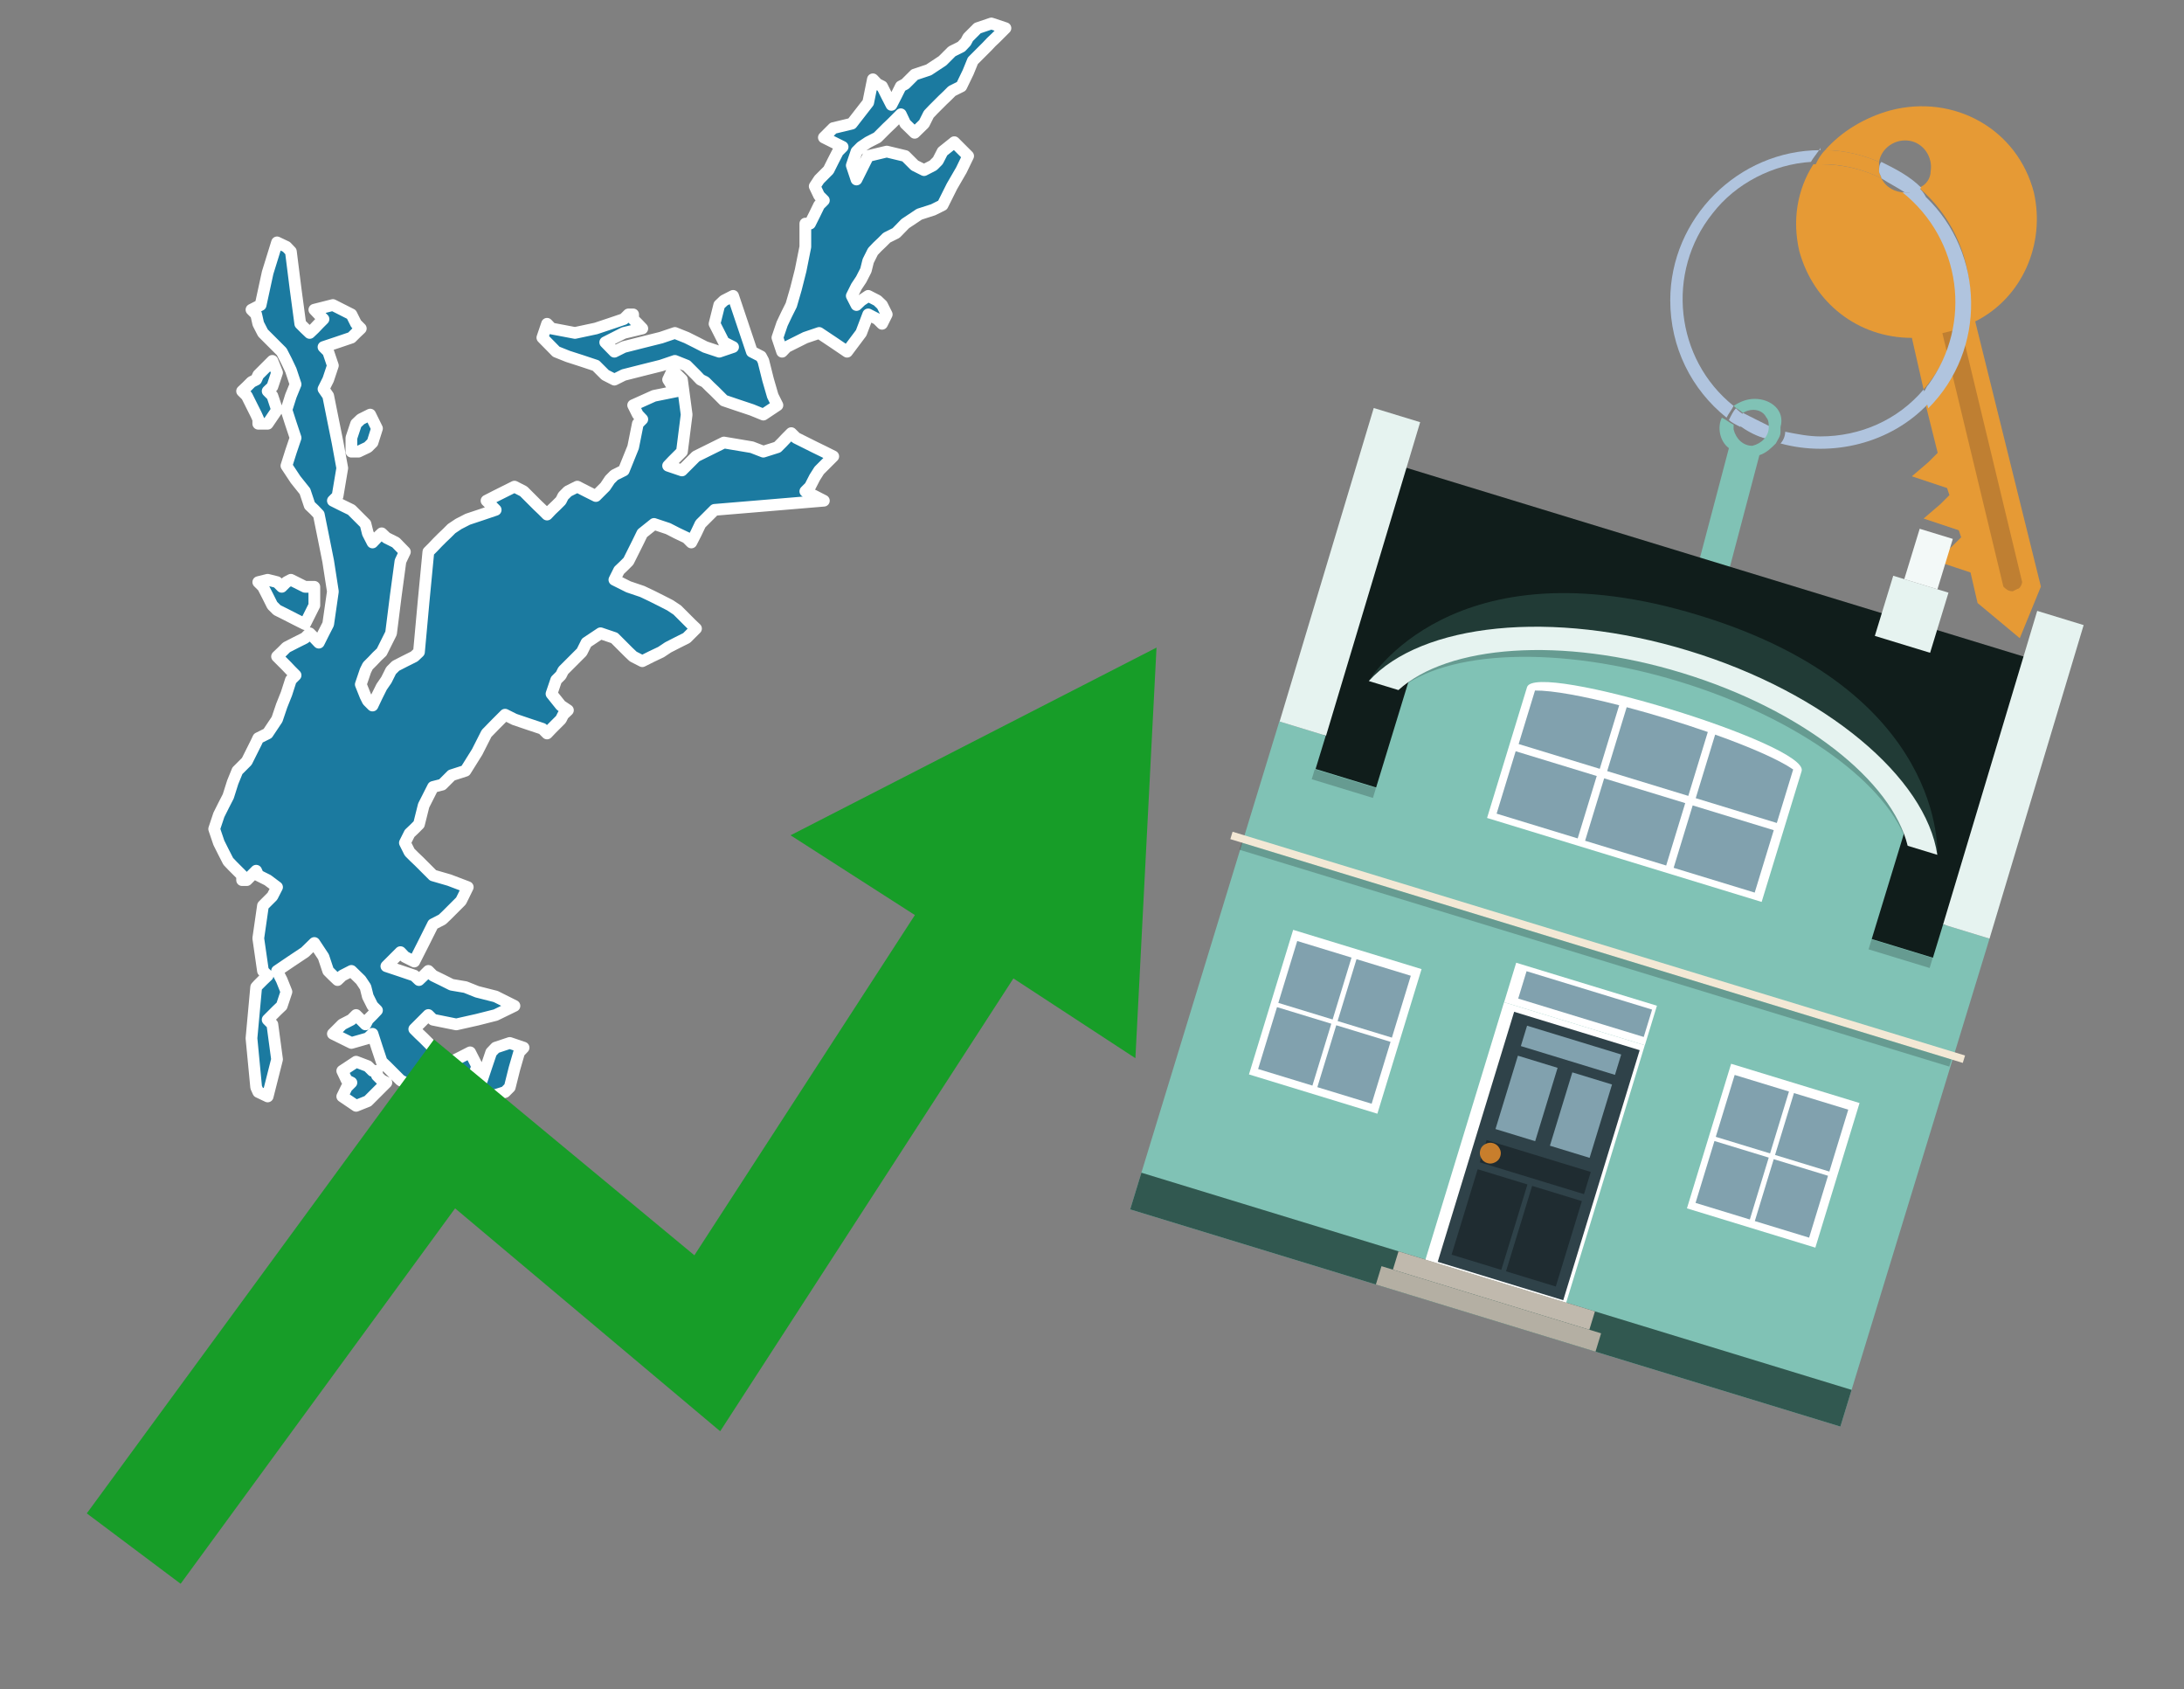 <?xml version="1.0" encoding="utf-8"?>
<!-- Generator: Adobe Illustrator 26.0.3, SVG Export Plug-In . SVG Version: 6.00 Build 0)  -->
<svg version="1.1" id="Text" xmlns="http://www.w3.org/2000/svg" xmlns:xlink="http://www.w3.org/1999/xlink" x="0px" y="0px"
	 width="93.1px" height="72px" viewBox="0 0 93.1 72" style="enable-background:new 0 0 93.1 72;" xml:space="preserve">
<rect x="0" y="0" width="93.1" height="72" fill="#808080" stroke="none"/>
<style type="text/css">
	.st0{fill:#1B7AA0;stroke:#FFFFFF;stroke-width:0.5;stroke-linejoin:round;}
	.st1{fill:#179D28;}
	.st2{fill:#E69A35;}
	.st3{fill:#B0C4DE;}
	.st4{fill:#80C2B5;}
	.st5{fill:#BF7F32;}
	.st6{fill-rule:evenodd;clip-rule:evenodd;fill:#101D1B;}
	.st7{fill-rule:evenodd;clip-rule:evenodd;fill:#80C2B5;}
	.st8{opacity:0.2;fill-rule:evenodd;clip-rule:evenodd;enable-background:new    ;}
	.st9{fill-rule:evenodd;clip-rule:evenodd;fill:#E6F3F0;}
	.st10{fill-rule:evenodd;clip-rule:evenodd;fill:#315850;}
	.st11{fill-rule:evenodd;clip-rule:evenodd;fill:#F3F9F8;}
	.st12{fill:#213B36;}
	.st13{fill:none;}
	.st14{opacity:0.2;enable-background:new    ;}
	.st15{fill:#E6F3F0;}
	.st16{fill-rule:evenodd;clip-rule:evenodd;fill:#FFFFFF;}
	.st17{fill-rule:evenodd;clip-rule:evenodd;fill:#81A1AE;}
	.st18{fill:#81A1AE;}
	.st19{fill:#FFFFFF;}
	.st20{fill:#2F4249;}
	.st21{fill:#1F2C31;}
	.st22{fill:#C87E2C;}
	.st23{fill-rule:evenodd;clip-rule:evenodd;fill:#C0B9AD;}
	.st24{fill-rule:evenodd;clip-rule:evenodd;fill:#B4AFA3;}
	.st25{fill-rule:evenodd;clip-rule:evenodd;fill:#F3E8D5;}
</style>
<path class="st0" d="M16.07,45.84L16.27,46.04L16.47,46.14L16.27,46.34L16.07,46.54L15.88,46.73L15.68,46.93L15.18,47.13L14.59,46.73L14.78,46.34L14.98,46.14L14.78,46.04L14.59,45.64L15.18,45.25L15.68,45.44L15.88,45.64L16.07,45.64ZM13.4,25.8L13.0,26.6L12.6,26.4L12.21,26.2L11.81,26.0L11.61,25.8L11.41,25.4L11.21,25.01L11.01,24.81L11.41,24.71L11.81,24.81L12.01,25.01L12.21,24.81L12.4,24.71L12.6,24.81L13.0,25.01L13.4,25.01ZM14.98,18.66L15.18,18.06L15.38,17.87L15.78,17.67L16.07,18.26L15.88,18.86L15.68,19.06L15.28,19.25L14.98,19.25ZM20.54,46.04L20.74,45.44L20.94,44.85L21.13,44.65L21.73,44.45L22.32,44.65L22.13,44.85L21.93,45.54L21.73,46.34L21.53,46.54L20.94,46.73L20.34,46.44L20.34,46.04ZM10.32,37.31L10.12,37.11L9.92,36.91L9.73,36.71L9.53,36.32L9.33,35.92L9.13,35.33L9.33,34.73L9.53,34.33L9.73,33.94L9.92,33.34L10.12,32.85L10.32,32.65L10.52,32.45L10.72,32.05L10.92,31.65L11.01,31.46L11.41,31.26L11.81,30.66L12.01,30.07L12.21,29.57L12.4,28.98L12.6,28.78L12.4,28.58L12.21,28.38L12.01,28.18L11.81,27.98L12.01,27.79L12.21,27.59L12.6,27.39L13.0,27.19L13.2,26.99L13.4,27.19L13.59,27.39L13.79,26.99L13.99,26.6L14.19,25.21L13.99,23.92L13.79,22.92L13.59,21.93L13.4,21.73L13.2,21.54L13.0,20.94L12.6,20.44L12.21,19.85L12.4,19.25L12.6,18.66L12.4,18.06L12.21,17.47L12.4,16.87L12.6,16.38L12.4,15.78L12.21,15.38L12.01,14.99L11.81,14.79L11.61,14.59L11.41,14.39L11.21,14.19L11.01,13.8L10.92,13.4L10.72,13.2L11.11,13.0L11.41,11.62L11.81,10.33L12.21,10.52L12.4,10.72L12.6,12.31L12.8,13.8L13.0,14.0L13.2,14.19L13.4,14.0L13.59,13.8L13.79,13.6L13.59,13.4L13.4,13.2L14.19,13.0L14.98,13.4L15.18,13.8L15.38,14.0L15.18,14.19L14.98,14.39L14.39,14.59L13.79,14.79L13.99,14.99L14.19,15.58L13.99,16.18L13.79,16.58L13.99,16.87L14.19,17.87L14.39,18.86L14.59,19.95L14.39,21.14L14.19,21.34L14.59,21.54L14.98,21.73L15.18,21.93L15.38,22.13L15.58,22.33L15.68,22.73L15.88,23.12L16.07,22.92L16.27,22.73L16.47,22.92L16.87,23.12L17.26,23.52L17.07,23.92L16.87,25.4L16.67,26.99L16.47,27.39L16.27,27.79L16.07,27.98L15.88,28.18L15.68,28.38L15.58,28.58L15.38,29.17L15.58,29.67L15.68,29.87L15.88,30.07L16.07,29.67L16.27,29.27L16.47,28.98L16.67,28.58L16.87,28.38L17.26,28.18L17.66,27.98L17.86,27.79L18.06,25.6L18.26,23.52L18.46,23.32L18.65,23.12L18.85,22.92L19.05,22.73L19.25,22.53L19.55,22.33L19.94,22.13L20.54,21.93L21.13,21.73L20.94,21.54L20.74,21.34L21.13,21.14L21.53,20.94L21.93,20.74L22.32,20.94L22.52,21.14L22.72,21.34L22.92,21.54L23.12,21.73L23.32,21.93L23.51,21.73L23.71,21.54L23.91,21.34L24.01,21.14L24.21,20.94L24.61,20.74L25.0,20.94L25.4,21.14L25.8,20.74L26.0,20.44L26.19,20.25L26.59,20.05L26.99,19.06L27.19,18.06L27.38,17.87L27.19,17.67L26.99,17.27L27.88,16.87L28.87,16.67L28.67,16.48L28.48,16.18L28.67,15.78L28.87,15.98L29.07,16.18L29.27,17.67L29.07,19.25L28.87,19.45L28.67,19.65L28.48,19.85L29.07,20.05L29.67,19.45L30.86,18.86L32.05,19.06L32.54,19.25L33.14,19.06L33.34,18.86L33.53,18.66L33.73,18.46L33.93,18.66L34.33,18.86L34.73,19.06L35.12,19.25L35.52,19.45L35.32,19.65L35.12,19.85L34.92,20.05L34.73,20.35L34.53,20.74L34.33,20.94L34.73,21.14L35.12,21.34L32.74,21.54L30.46,21.73L30.26,21.93L30.06,22.13L29.86,22.33L29.67,22.73L29.47,23.12L29.27,22.92L28.87,22.73L28.48,22.53L27.88,22.33L27.38,22.73L27.19,23.12L26.99,23.52L26.79,23.92L26.59,24.12L26.39,24.31L26.19,24.71L26.79,25.01L27.38,25.21L27.78,25.4L28.18,25.6L28.57,25.8L28.87,26.0L29.07,26.2L29.27,26.4L29.47,26.6L29.67,26.79L29.47,26.99L29.27,27.19L28.87,27.39L28.48,27.59L28.18,27.79L27.78,27.98L27.38,28.18L26.99,27.98L26.79,27.79L26.59,27.59L26.39,27.39L26.19,27.19L25.6,26.99L25.0,27.39L24.8,27.79L24.61,27.98L24.41,28.18L24.21,28.38L24.01,28.58L23.91,28.78L23.71,28.98L23.51,29.57L23.91,30.07L24.21,30.27L24.01,30.46L23.91,30.66L23.71,30.86L23.51,31.06L23.32,31.26L23.12,31.06L22.52,30.86L21.93,30.66L21.53,30.46L21.13,30.86L20.74,31.26L20.34,32.05L19.84,32.85L19.25,33.04L19.05,33.24L18.85,33.44L18.46,33.54L18.06,34.33L17.86,35.13L17.66,35.33L17.46,35.52L17.26,35.92L17.46,36.32L17.66,36.52L17.86,36.71L18.06,36.91L18.26,37.11L18.46,37.31L19.15,37.51L19.94,37.81L19.75,38.2L19.65,38.4L19.45,38.6L19.25,38.8L19.05,39.0L18.85,39.19L18.46,39.39L18.06,40.19L17.66,40.98L17.26,40.78L17.07,40.58L16.87,40.78L16.67,40.98L16.47,41.18L17.07,41.38L17.66,41.58L17.86,41.77L18.06,41.58L18.26,41.38L18.46,41.58L18.85,41.77L19.25,41.97L19.84,42.07L20.34,42.27L21.13,42.47L21.93,42.87L21.13,43.26L20.34,43.46L19.45,43.66L18.46,43.46L18.26,43.26L18.06,43.46L17.86,43.66L17.66,43.86L17.86,44.06L18.06,44.25L18.26,44.45L18.46,44.65L18.65,44.85L18.85,45.05L19.25,45.25L19.65,45.05L20.04,44.85L20.34,45.44L20.14,46.04L19.94,46.14L19.75,46.34L19.65,46.54L19.75,46.73L19.94,47.13L20.54,47.53L21.13,47.73L20.94,47.92L20.74,48.32L20.34,48.72L19.94,48.92L19.75,49.12L19.65,49.31L19.45,49.51L19.25,49.91L19.05,50.31L18.85,50.5L18.65,50.6L18.46,50.8L18.26,51.0L18.06,50.01L18.26,49.12L18.46,48.92L18.65,48.72L18.85,48.52L19.05,48.32L19.25,48.12L19.45,47.92L19.65,47.53L18.85,47.13L18.06,46.93L17.86,46.73L17.66,46.54L17.46,46.34L17.26,46.14L17.07,46.04L16.87,45.84L16.67,45.64L16.47,45.44L16.27,45.25L16.07,44.65L15.88,44.06L15.68,44.25L14.98,44.45L14.19,44.06L14.59,43.66L14.98,43.46L15.18,43.26L15.38,43.46L15.58,43.66L15.68,43.46L15.88,43.26L16.07,43.06L15.88,42.87L15.68,42.47L15.58,42.07L15.38,41.77L14.98,41.38L14.59,41.58L14.39,41.77L14.19,41.58L13.99,41.38L13.79,40.78L13.4,40.19L13.0,40.58L12.4,40.98L11.81,41.38L12.01,41.77L12.21,42.27L12.01,42.87L11.81,43.06L11.61,43.26L11.41,43.46L11.61,43.66L11.81,45.15L11.41,46.73L11.01,46.54L10.92,46.34L10.72,44.25L10.92,42.07L11.01,41.97L11.21,41.77L11.41,41.58L11.21,41.38L11.01,39.99L11.21,38.6L11.41,38.4L11.61,38.2L11.81,37.81L11.41,37.51L11.01,37.31L10.92,37.11L10.72,37.31L10.52,37.51L10.32,37.51ZM26.99,13.6L27.19,13.8L27.38,14.0L26.59,14.19L25.8,14.59L26.19,14.99L26.59,14.79L27.38,14.59L28.18,14.39L28.77,14.19L29.27,14.39L29.67,14.59L30.06,14.79L30.66,14.99L31.25,14.79L30.86,14.59L30.46,13.8L30.66,13.0L30.86,12.81L31.25,12.61L31.65,13.8L32.05,14.99L32.44,15.19L32.54,15.38L32.74,16.18L32.94,16.87L33.14,17.27L32.54,17.67L32.05,17.47L31.45,17.27L30.86,17.07L30.66,16.87L30.46,16.67L30.26,16.48L30.06,16.28L29.86,16.18L29.67,15.98L29.47,15.78L29.27,15.58L28.77,15.38L28.18,15.58L27.38,15.78L26.59,15.98L26.19,16.18L25.8,15.98L25.6,15.78L25.4,15.58L24.8,15.38L24.21,15.19L23.71,14.99L23.12,14.39L23.32,13.8L23.51,14.0L24.51,14.19L25.4,14.0L26.0,13.8L26.59,13.6L26.79,13.4L26.99,13.4ZM11.01,17.87L10.92,17.67L10.72,17.27L10.52,16.87L10.32,16.67L10.52,16.48L10.72,16.28L10.92,16.18L11.01,15.98L11.21,15.78L11.41,15.58L11.61,15.38L11.81,15.88L11.61,16.48L11.41,16.67L11.61,16.87L11.81,17.47L11.41,18.06L11.01,18.06ZM34.53,9.53L34.73,9.13L34.92,8.74L35.12,8.54L34.92,8.34L34.73,7.94L34.92,7.65L35.12,7.45L35.32,7.25L35.52,6.85L35.72,6.46L35.92,6.26L35.52,6.06L35.12,5.86L35.32,5.66L35.52,5.46L36.31,5.27L37.01,4.37L37.21,3.38L37.4,3.58L37.6,3.68L37.8,4.08L38.0,4.47L38.2,4.08L38.4,3.68L38.59,3.58L38.79,3.38L38.99,3.18L39.59,2.98L40.18,2.59L40.58,2.19L40.98,1.99L41.17,1.79L41.27,1.6L41.47,1.4L41.67,1.2L42.26,1.0L42.86,1.2L42.66,1.4L42.46,1.6L42.26,1.79L42.07,1.99L41.87,2.19L41.67,2.39L41.47,2.59L41.27,3.08L40.98,3.68L40.58,3.88L40.38,4.08L40.18,4.27L39.98,4.47L39.78,4.67L39.59,4.87L39.39,5.27L38.99,5.66L38.59,5.27L38.4,4.87L38.2,5.07L38.0,5.27L37.8,5.46L37.6,5.66L37.4,5.86L37.01,6.06L36.71,6.26L36.51,6.46L36.31,7.05L36.51,7.65L36.71,7.25L36.91,6.85L37.01,6.65L37.8,6.46L38.59,6.65L38.79,6.85L38.99,7.05L39.39,7.25L39.78,7.05L39.98,6.85L40.18,6.46L40.68,6.06L41.27,6.65L40.98,7.25L40.58,7.94L40.18,8.74L39.78,8.94L39.19,9.13L38.59,9.53L38.2,9.93L37.8,10.13L37.6,10.33L37.4,10.52L37.21,10.72L37.01,11.12L36.91,11.52L36.71,11.91L36.51,12.21L36.31,12.61L36.51,13.0L36.71,12.81L37.01,12.61L37.4,12.81L37.6,13.0L37.8,13.4L37.6,13.8L37.4,13.6L37.01,13.4L36.71,14.19L36.11,14.99L35.52,14.59L34.92,14.19L34.33,14.39L33.93,14.59L33.53,14.79L33.34,14.99L33.14,14.39L33.34,13.8L33.53,13.4L33.73,13.0L33.93,12.31L34.13,11.52L34.33,10.52L34.33,9.53Z"/>
<polygon class="st1" points="49.3,27.6 33.7,35.6 39,39 29.6,53.5 18.5,44.3 3.7,64.5 7.7,67.5 19.4,51.5 30.7,61 43.2,41.7 
	48.4,45.1 "/>
<path class="st2" d="M80.2,7.6c0-0.1-0.1-0.2-0.1-0.3c0-0.1,0-0.3,0-0.4c-0.7-0.3-1.5-0.5-2.3-0.5c-0.2,0.2-0.3,0.4-0.4,0.6
	c0.1,0,0.2,0,0.3,0C78.5,7,79.4,7.2,80.2,7.6z"/>
<path class="st3" d="M77.6,6.4c-3.5,0-6.4,2.9-6.4,6.4c0,2,0.9,3.8,2.4,5c0.1-0.2,0.2-0.3,0.3-0.5c-2.5-2-2.9-5.7-0.9-8.2
	c1-1.3,2.6-2.1,4.2-2.2c0.1-0.2,0.3-0.4,0.4-0.6V6.4z"/>
<path class="st2" d="M84.2,13.7c2-1,3-3.3,2.5-5.5C86,5.5,83.3,4,80.6,4.7c-1.1,0.3-2.1,0.9-2.8,1.7c0.8,0,1.6,0.2,2.3,0.5
	c0.1-0.6,0.7-1,1.3-0.9c0.6,0.1,1,0.7,0.9,1.3c0,0.3-0.2,0.6-0.5,0.7c2.7,2.3,2.9,6.4,0.6,9c-0.1,0.1-0.2,0.2-0.3,0.3l0.5,2
	l-0.4,0.4l-0.7,0.6l0.9,0.3l0.6,0.2l0.1,0.3l-0.4,0.4L82,22.1l0.9,0.3l0.6,0.2l0.1,0.3l-0.4,0.4l-0.7,0.6l0.9,0.3l0.6,0.2l0.3,1.3
	l1.8,1.5L87,25L84.2,13.7z"/>
<path class="st2" d="M81.2,8.2c-0.4,0-0.8-0.2-1-0.6C79.4,7.2,78.5,7,77.6,7c-0.1,0-0.2,0-0.3,0c-0.7,1.1-0.9,2.4-0.6,3.7
	c0.6,2.2,2.5,3.7,4.8,3.7l0.5,2.2c2.1-2.4,1.9-6.1-0.6-8.2C81.3,8.3,81.2,8.3,81.2,8.2z"/>
<path class="st3" d="M74.1,18.1c0.4,0.3,0.8,0.5,1.2,0.6c0.1-0.1,0.2-0.3,0.2-0.5l0,0c-0.4-0.2-0.8-0.4-1.2-0.6
	C74.2,17.8,74.1,17.9,74.1,18.1z"/>
<path class="st3" d="M74.4,17.7c-0.2-0.1-0.3-0.2-0.4-0.3c-0.1,0.1-0.2,0.3-0.3,0.5c0.1,0.1,0.3,0.2,0.5,0.3
	C74.1,17.9,74.2,17.8,74.4,17.7z"/>
<path class="st4" d="M74.8,17c-0.3,0-0.6,0.1-0.9,0.3c0.1,0.1,0.3,0.2,0.4,0.3c0.3-0.2,0.8-0.2,1,0.2c0.1,0.1,0.1,0.3,0.1,0.4l0,0
	c0,0.4-0.3,0.7-0.7,0.8c-0.4,0-0.7-0.3-0.8-0.7c0,0,0,0,0-0.1v-0.1c-0.2-0.1-0.3-0.2-0.5-0.3c-0.2,0.4-0.1,1,0.3,1.3l-1.549,5.865
	l1.3,0.3L75,19.4c0.3-0.1,0.5-0.3,0.7-0.5c0.1-0.2,0.2-0.3,0.2-0.5c0-0.1,0-0.1,0-0.2C76.1,17.5,75.5,17,74.8,17z"/>
<path class="st5" d="M86,25.1l-0.2,0.1c-0.2,0-0.3-0.1-0.4-0.2l0,0l-2.6-10.8l0.8-0.2l2.6,10.8C86.2,24.9,86.1,25.1,86,25.1L86,25.1
	z"/>
<path class="st3" d="M80.1,7.3c0,0.1,0.1,0.2,0.1,0.3c0.3,0.2,0.7,0.4,1,0.6c0.1,0,0.2,0,0.3,0c0.1,0,0.3-0.1,0.4-0.2
	c-0.5-0.5-1.1-0.8-1.7-1.1C80.1,7,80.1,7.2,80.1,7.3z"/>
<path class="st3" d="M77.6,18.6c-0.5,0-1-0.1-1.5-0.2c0,0.2-0.1,0.4-0.2,0.5c2.2,0.6,4.7,0,6.3-1.7L82,16.6
	C80.9,17.9,79.3,18.6,77.6,18.6z"/>
<path class="st3" d="M81.8,8c-0.1,0.1-0.2,0.1-0.4,0.2c-0.1,0-0.2,0-0.3,0c2.5,2,3,5.6,1.1,8.2c-0.1,0.1-0.1,0.2-0.2,0.3l0.2,0.7
	c2.5-2.5,2.4-6.6-0.1-9C82,8.2,81.9,8.1,81.8,8L81.8,8z"/>
<g>
	<polygon class="st6" points="82.528,40.998 55.935,32.868 59.826,19.899 86.386,28.019 	"/>
	<polygon class="st7" points="80.743,53.306 84.81,40.003 82.831,39.398 82.397,40.819 56.081,32.774 56.516,31.353 
		54.536,30.747 48.178,51.544 78.452,60.8 	"/>
	
		<rect x="68.968" y="23.239" transform="matrix(0.292 -0.956 0.956 0.292 13.561 92.358)" class="st8" width="0.443" height="27.553"/>
	<polygon class="st9" points="84.81,40.003 82.831,39.398 86.843,26.036 88.822,26.641 	"/>
	<polygon class="st9" points="56.527,31.356 54.548,30.751 58.56,17.389 60.539,17.994 	"/>
	<polygon class="st10" points="78.452,60.8 78.93,59.236 48.656,49.98 48.178,51.544 	"/>
	<polygon class="st9" points="83.06,25.259 80.705,24.539 79.921,27.102 82.277,27.822 	"/>
	<polygon class="st11" points="83.245,22.968 81.833,22.536 81.176,24.683 82.589,25.115 	"/>
	<g>
		<path class="st12" d="M72.43,26.226C61.89,23.003,58.349,29.025,58.349,29.025l3.957-1.27l17.769,5.433l2.509,3.247
			C82.584,36.434,83.016,29.462,72.43,26.226z"/>
		<path class="st4" d="M80.089,32.789c-5.154-4.135-11.002-5.938-17.558-5.368l-2.205,0.697L58.453,34.245l21.126,6.459
			l1.9-6.216L80.089,32.789z"/>
		<g>
			<polygon class="st13" points="67.162,26.107 64.292,27.075 78.703,31.48 76.864,29.073 			"/>
		</g>
		<path class="st14" d="M71.853,28.195c-5.851-1.789-11.352-1.36-13.504,0.83l1.264,0.386
			c2.033-1.704,6.843-1.93,11.978-0.36s8.996,4.447,9.729,6.997l1.264,0.386
			C82.025,33.415,77.704,29.984,71.853,28.195z"/>
		<path class="st15" d="M71.993,27.738c-5.851-1.789-11.412-1.166-13.644,1.287l1.264,0.386
			c2.098-1.918,6.956-2.301,12.091-0.731s8.948,4.604,9.616,7.367l1.264,0.386
			C82.105,33.152,77.844,29.526,71.993,27.738z"/>
		<g>
			<g>
				<path class="st16" d="M65.095,29.286c0.346-1.132,12.051,2.446,11.705,3.579l-1.704,5.575l-11.705-3.579
					L65.095,29.286L65.095,29.286z"/>
			</g>
			
				<rect x="72.127" y="34.37" transform="matrix(0.292 -0.956 0.956 0.292 17.425 95.904)" class="st17" width="2.782" height="3.615"/>
			
				<rect x="68.352" y="33.216" transform="matrix(0.292 -0.956 0.956 0.292 15.857 91.478)" class="st17" width="2.782" height="3.615"/>
			
				<rect x="64.578" y="32.062" transform="matrix(0.292 -0.956 0.956 0.292 14.29 87.052)" class="st17" width="2.782" height="3.615"/>
			<g>
				<path class="st18" d="M75.743,35.075l0.697-2.28c-0.622-0.429-1.87-0.967-3.326-1.486l-0.828,2.709L75.743,35.075z"
					/>
				<path class="st18" d="M68.195,32.767l0.828-2.709c-1.497-0.384-2.832-0.636-3.589-0.628l-0.697,2.281
					L68.195,32.767z"/>
				<path class="st18" d="M71.969,33.921l0.832-2.723c-1.111-0.386-2.321-0.756-3.458-1.057l-0.832,2.723L71.969,33.921
					z"/>
			</g>
		</g>
	</g>
	<g>
		
			<rect x="66.534" y="39.649" transform="matrix(0.292 -0.956 0.956 0.292 6.786 94.744)" class="st19" width="1.761" height="6.276"/>
		
			<rect x="59.735" y="45.983" transform="matrix(0.292 -0.956 0.956 0.292 -0.641 97.374)" class="st16" width="11.485" height="6.276"/>
		<g transform="matrix( 0.861, 0, 0, 0.861, 2148,666.7) ">
			<g>
				<g id="Symbol_9_0_Layer2_0_MEMBER_8_MEMBER_12_MEMBER_0_FILL_00000048469725786621459750000005400378390701630639_">
					<path class="st20" d="M-2419.808-724.248l6.215,1.9l-3.784,12.378l-6.215-1.9L-2419.808-724.248z"/>
				</g>
			</g>
		</g>
		<g transform="matrix( 0.861, 0, 0, 0.861, 2148,666.7) ">
			<g>
				<g id="Symbol_9_0_Layer2_0_MEMBER_8_MEMBER_12_MEMBER_1_MEMBER_1_FILL_00000158722947092644090620000017520500107816086451_">
					<path class="st18" d="M-2417.657-721.474l-1.11,3.631l-1.965-0.601l1.11-3.631L-2417.657-721.474z"/>
				</g>
			</g>
		</g>
		<g transform="matrix( 0.861, 0, 0, 0.861, 2148,666.7) ">
			<g>
				<g id="Symbol_9_0_Layer2_0_MEMBER_8_MEMBER_12_MEMBER_1_MEMBER_1_FILL_00000052080521835907080820000005665097192969389210_">
					<path class="st18" d="M-2414.962-720.649l-1.11,3.631l-1.965-0.601l1.11-3.631L-2414.962-720.649z"/>
				</g>
			</g>
		</g>
		<g transform="matrix( 0.861, 0, 0, 0.861, 2148,666.7) ">
			<g>
				<g id="Symbol_9_0_Layer2_0_MEMBER_8_MEMBER_12_MEMBER_2_MEMBER_0_FILL_00000121972615620641783040000006232482807947767952_">
					<path class="st21" d="M-2420.21-711.402l1.293-4.228l2.463,0.753l-1.292,4.228L-2420.21-711.402z"/>
				</g>
			</g>
		</g>
		<g transform="matrix( 0.861, 0, 0, 0.861, 2148,666.7) ">
			<g>
				<g id="Symbol_9_0_Layer2_0_MEMBER_8_MEMBER_12_MEMBER_2_MEMBER_1_FILL_00000095309292420501403930000009762908861303173802_">
					<path class="st21" d="M-2422.905-712.226l1.292-4.228l2.463,0.753l-1.293,4.228L-2422.905-712.226z"/>
				</g>
			</g>
		</g>
		<g transform="matrix( 0.861, 0, 0, 0.861, 2148,666.7) ">
			<g>
				<g id="Symbol_9_0_Layer2_0_MEMBER_8_MEMBER_12_MEMBER_2_MEMBER_1_FILL_00000087374071675372334650000017514442634703101070_">
					<path class="st21" d="M-2421.508-716.798l0.336-1.099l5.158,1.577l-0.336,1.099L-2421.508-716.798z"/>
				</g>
			</g>
		</g>
		<g transform="matrix( 0.861, 0, 0, 0.861, 2148,666.7) ">
			<g>
				<g id="Symbol_9_0_Layer2_0_MEMBER_8_MEMBER_12_MEMBER_2_MEMBER_1_FILL_00000054944747032959736200000013106761979852599950_">
					<path class="st18" d="M-2419.476-722.551l0.308-1.008l4.66,1.425l-0.308,1.008L-2419.476-722.551z"/>
				</g>
			</g>
		</g>
		<g transform="matrix( 0.861, 0, 0, 0.861, 2148,666.7) ">
			<g>
				<g id="Symbol_9_0_Layer2_0_MEMBER_8_MEMBER_13_FILL_00000121256037951919940360000017531174073741872810_">
					<path class="st22" d="M-2421.483-717.409c0.041-0.134,0.124-0.232,0.251-0.293
						c0.129-0.069,0.26-0.082,0.394-0.041c0.134,0.041,0.235,0.126,0.304,0.255
						c0.071,0.122,0.085,0.25,0.044,0.384c-0.043,0.141-0.128,0.242-0.255,0.304
						c-0.129,0.069-0.26,0.082-0.394,0.041c-0.141-0.043-0.242-0.128-0.303-0.255
						C-2421.512-717.136-2421.526-717.268-2421.483-717.409z"/>
				</g>
			</g>
		</g>
		<g transform="matrix( 0.861, 0, 0, 0.861, 2148,666.7) ">
			<g>
				<g id="Symbol_9_0_Layer2_0_MEMBER_8_MEMBER_12_MEMBER_2_MEMBER_1_FILL_00000181081196561876715510000013441379206308750754_">
					<path class="st18" d="M-2419.607-724.902l0.414-1.355l6.215,1.9l-0.414,1.355L-2419.607-724.902z"/>
				</g>
			</g>
		</g>
		<polygon class="st23" points="67.751,56.673 67.99,55.891 59.616,53.331 59.377,54.113 		"/>
		<polygon class="st24" points="68.013,57.608 68.252,56.826 58.89,53.964 58.651,54.746 60.045,55.172 		"/>
	</g>
	
		<rect x="67.98" y="24.04" transform="matrix(0.292 -0.956 0.956 0.292 9.614 93.733)" class="st25" width="0.33" height="32.661"/>
	
		<rect x="67.891" y="24.851" transform="matrix(0.292 -0.956 0.956 0.292 9.25 93.862)" class="st8" width="0.319" height="31.657"/>
	<g>
		<g>
			<polygon class="st16" points="73.795,45.338 79.269,47.011 77.385,53.174 71.911,51.5 			"/>
		</g>
		
			<rect x="73.365" y="46.272" transform="matrix(0.292 -0.956 0.956 0.292 7.482 105.077)" class="st17" width="2.759" height="2.421"/>
		
			<rect x="75.893" y="47.045" transform="matrix(0.292 -0.956 0.956 0.292 8.532 108.041)" class="st17" width="2.759" height="2.421"/>
		
			<rect x="75.031" y="49.864" transform="matrix(0.292 -0.956 0.956 0.292 5.226 109.211)" class="st17" width="2.759" height="2.421"/>
		
			<rect x="72.504" y="49.09" transform="matrix(0.292 -0.956 0.956 0.292 4.177 106.247)" class="st17" width="2.759" height="2.421"/>
	</g>
	<g>
		<g>
			<polygon class="st16" points="60.599,41.303 55.125,39.63 53.241,45.792 58.715,47.466 			"/>
		</g>
		
			<rect x="57.236" y="41.341" transform="matrix(0.292 -0.956 0.956 0.292 0.785 86.163)" class="st17" width="2.759" height="2.421"/>
		
			<rect x="54.709" y="40.568" transform="matrix(0.292 -0.956 0.956 0.292 -0.265 83.199)" class="st17" width="2.759" height="2.421"/>
		
			<rect x="53.847" y="43.387" transform="matrix(0.292 -0.956 0.956 0.292 -3.57 84.37)" class="st17" width="2.759" height="2.421"/>
		
			<rect x="56.375" y="44.159" transform="matrix(0.292 -0.956 0.956 0.292 -2.521 87.334)" class="st17" width="2.759" height="2.421"/>
	</g>
</g>
</svg>

